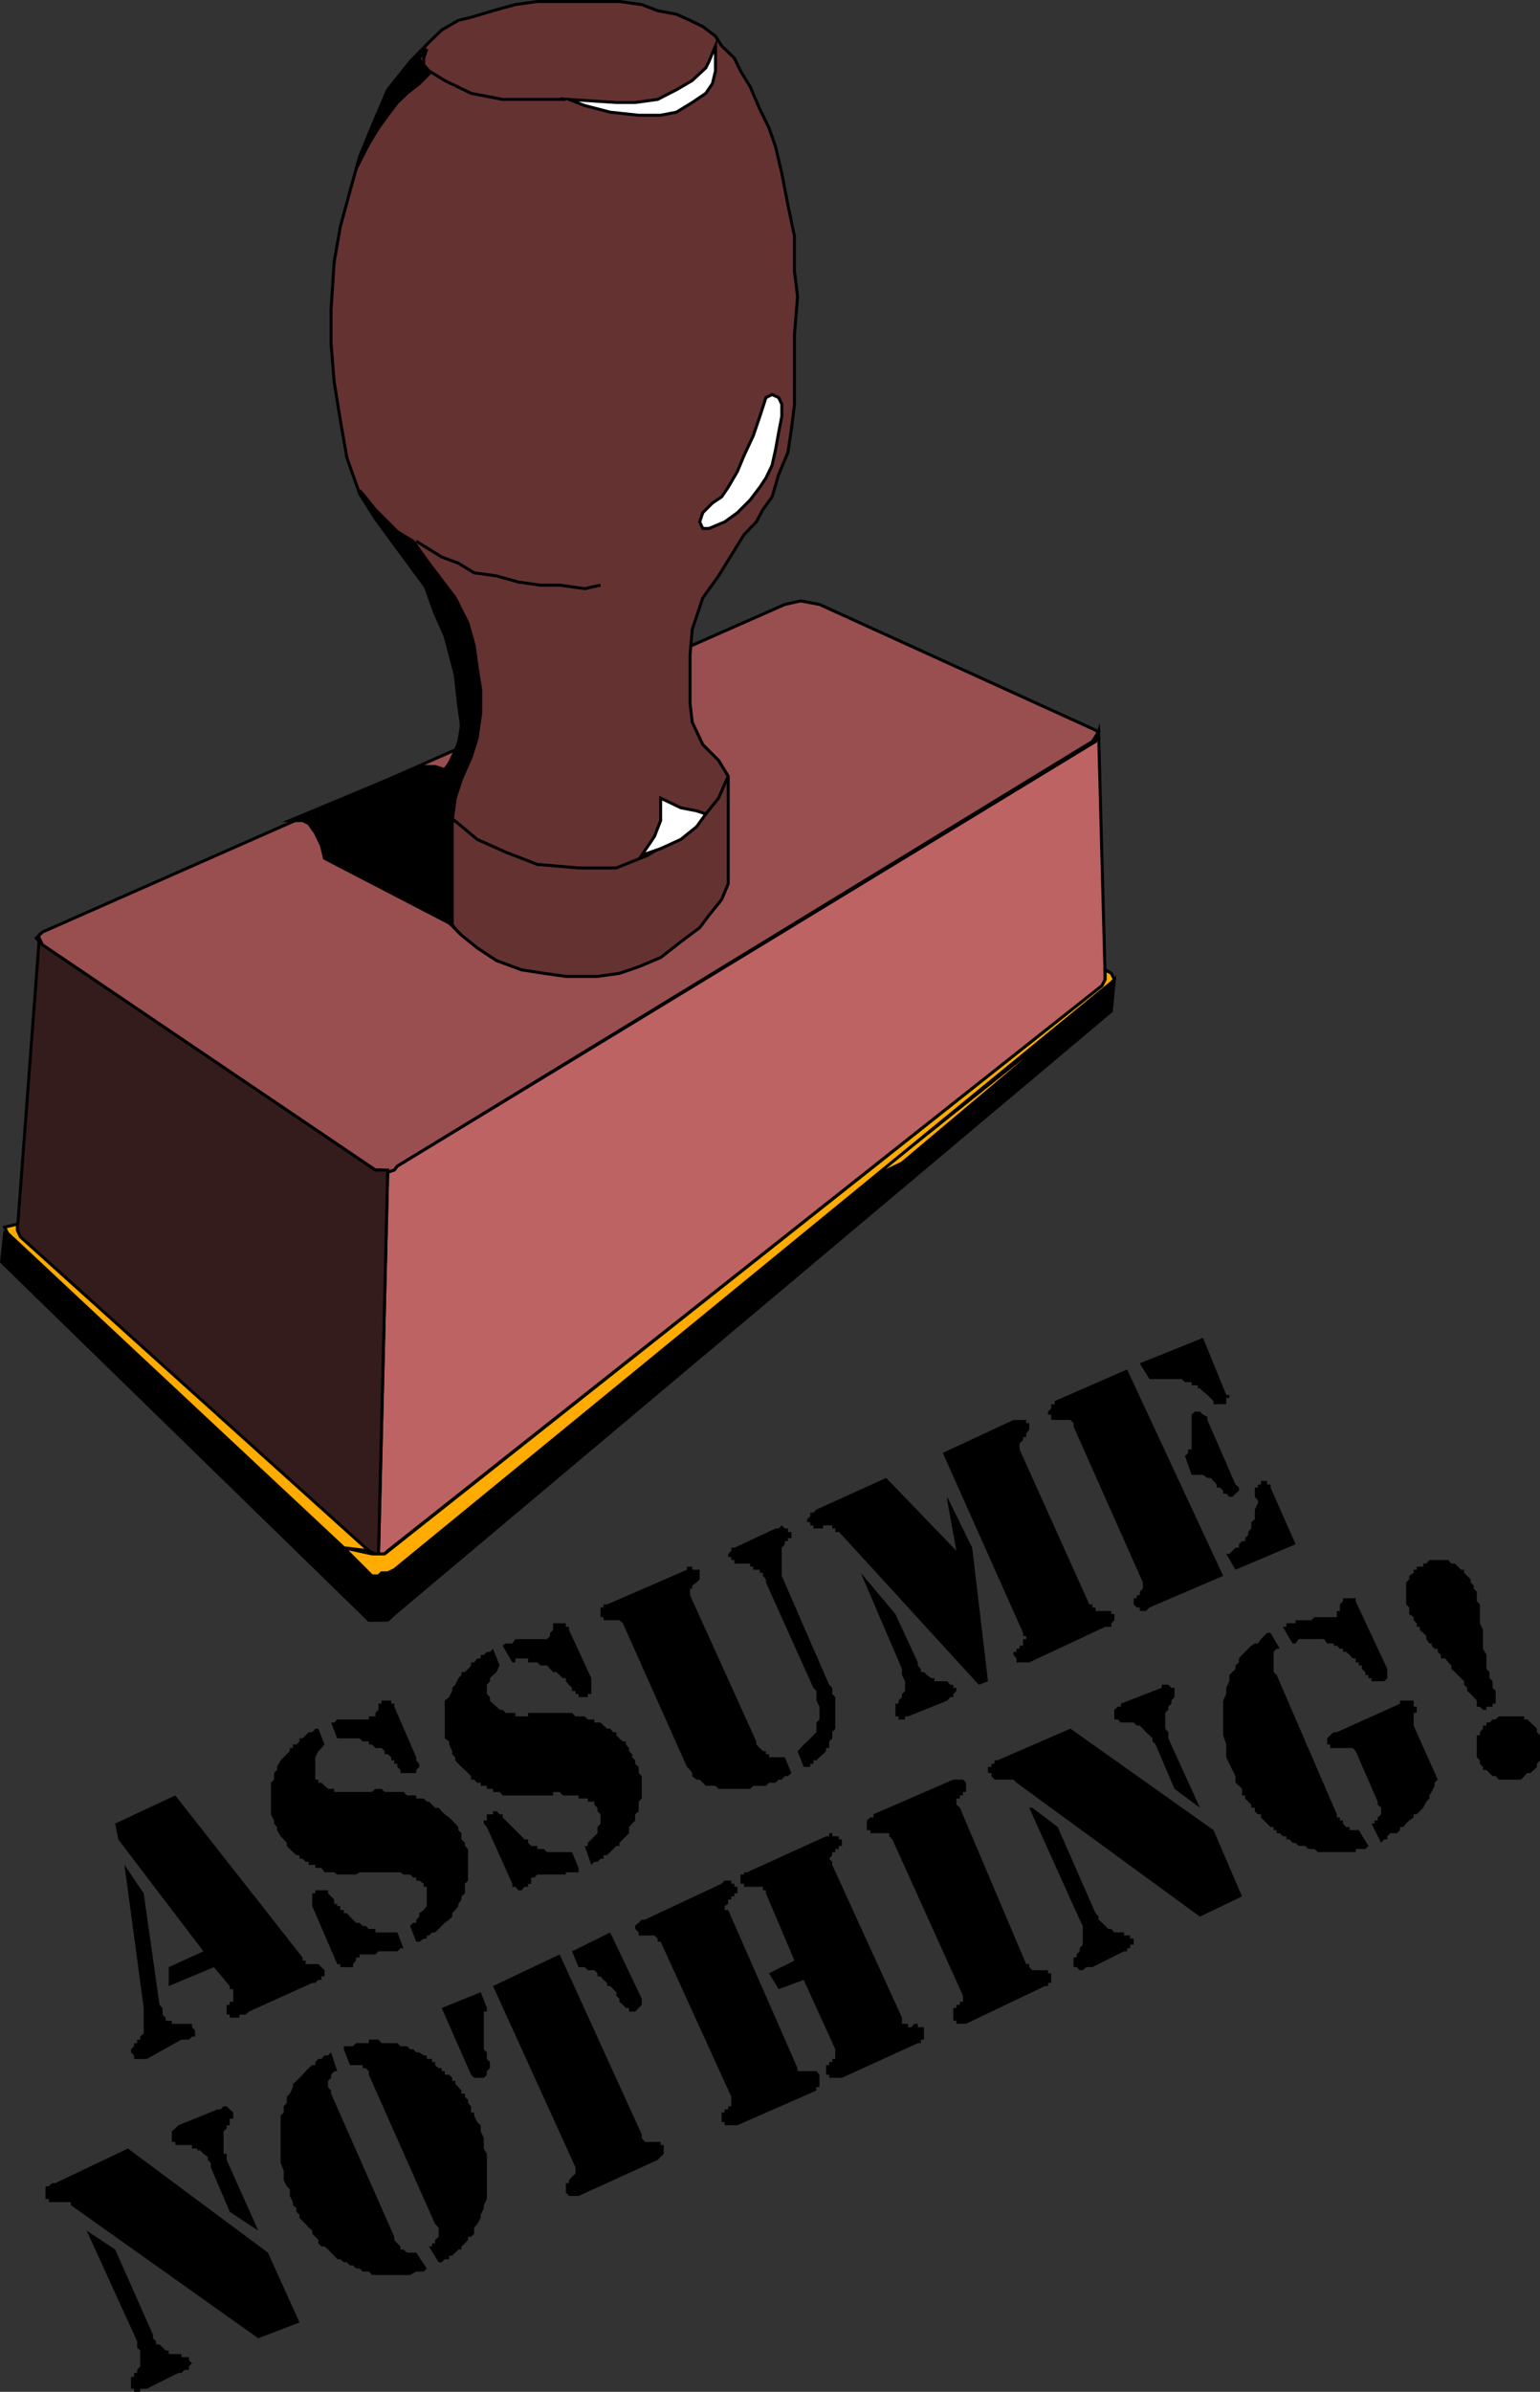 <svg xmlns="http://www.w3.org/2000/svg" width="350.953" height="544.641"><rect width="100%" height="100%" fill="#333333" stroke="none"/><path fill="#994f4f" d="m178.855 137.64 3.598-.8 4.3.8 62.2 28.302 1.402.699-1.402 2.199-158.398 96.703-.7.899-1.5.5-1.402-.5h-1.398L9.656 215.14l-1.402-1.5 1.402-1.399 169.2-74.601"/><path fill="none" stroke="#000" stroke-miterlimit="10" stroke-width=".68" d="m178.855 137.64 3.598-.8 4.3.8 62.2 28.302 1.402.699-1.402 2.199-158.398 96.703-.7.899-1.5.5-1.402-.5h-1.398L9.656 215.14l-1.402-1.5 1.402-1.399zm0 0"/><path fill="#653232" d="m104.453 160.14-.7-6.5-3.097-11.698-3.402-7.899-5.301-7.203-6.398-8.7-3.602-5.698-2.898-8.2-1.5-8.601-1.399-8.7-.703-8.601v-7.898l.703-10.801 1.399-8 2.199-8.098 2.199-7.902 3.602-8.7 2.8-6.5 5.098-6.398 4.3-4.402 2.903-2.801 3.797-2.2 2.902-.698 5-1.5 5.098-1.399 5-.703h18.703l5.098.703 3.601 1.399 4.301.8 3.098 1.399 2.902 1.402 2.899 2.2 1.398 2.199 2.902 2.8 1.399 2.899 2.2 3.601 2.202 5.098 2.098 4.3 1.5 4.302 1.402 6 1.399 7.199 1.5 7.199v7.902l.699 5.801-.7 8.598v15.902l-.699 5.7-.8 5.3-2.102 5-1.5 5.098-2.098 2.902-1.5 2.797-2.8 2.902-5.801 9.399-3.598 5-2.402 7.199-.5 5.8v11l.5 4.302 2.402 5.101 3.598 3.598 2.2 3.601v24.5l-1.5 3.598-2.9 3.602-2.1 2.8-4.298 3.2-4.601 3.601-5 2.098-4.399 1.5-5 .699h-7.203l-5-.7-5.098-.8-5.699-2.098-4.402-2.902-3.598-2.898-3.8-3.801-2.2-5.098-1.402-2.101V180.34l2.902-3.598 2.399-2.902 1.398-4.297.703-4.3-.703-5.102"/><path fill="none" stroke="#000" stroke-miterlimit="10" stroke-width=".68" d="m104.453 160.14-.7-6.5-3.097-11.698-3.402-7.899-5.301-7.203-6.398-8.7-3.602-5.698-2.898-8.2-1.5-8.601-1.399-8.7-.703-8.601v-7.898l.703-10.801 1.399-8 2.199-8.098 2.199-7.902 3.602-8.7 2.8-6.5 5.098-6.398 4.3-4.402 2.903-2.801 3.797-2.2 2.902-.698 5-1.5 5.098-1.399 5-.703h18.703l5.098.703 3.601 1.399 4.301.8 3.098 1.399 2.902 1.402 2.899 2.2 1.398 2.199 2.902 2.8 1.399 2.899 2.2 3.601 2.202 5.098 2.098 4.3 1.5 4.302 1.402 6 1.399 7.199 1.5 7.199v7.902l.699 5.801-.7 8.598v15.902l-.699 5.7-.8 5.3-2.102 5-1.5 5.098-2.098 2.902-1.5 2.797-2.8 2.902-5.801 9.399-3.598 5-2.402 7.199-.5 5.8v11l.5 4.302 2.402 5.101 3.598 3.598 2.2 3.601v24.5l-1.5 3.598-2.9 3.602-2.1 2.8-4.298 3.2-4.601 3.601-5 2.098-4.399 1.5-5 .699h-7.203l-5-.7-5.098-.8-5.699-2.098-4.402-2.902-3.598-2.898-3.8-3.801-2.2-5.098-1.402-2.101V180.34l2.902-3.598 2.399-2.902 1.398-4.297.703-4.3zm0 0"/><path fill="#bd6363" d="m88.355 266.942 1.5-.5.7-.899 159.101-96.703.7-2.2 1.5 56.403-.7 1.399-162.8 128.699-.7.699-1.402.703 2.101-87.601"/><path fill="none" stroke="#000" stroke-miterlimit="10" stroke-width=".68" d="m88.355 266.942 1.5-.5.7-.899 159.101-96.703.7-2.2 1.5 56.403-.7 1.399-162.8 128.699-.7.699-1.402.703zm0 0"/><path fill="#351c1c" d="m8.953 213.64.703 1.5 75.899 51.302h2.8l-2.101 87.398h-.7l-1.5-.7-80.101-71.5v-1.5l5-66.5"/><path fill="none" stroke="#000" stroke-miterlimit="10" stroke-width=".68" d="m8.953 213.64.703 1.5 75.899 51.302h2.8l-2.101 87.398h-.7l-1.5-.7-80.101-71.5v-1.5zm0 0"/><path d="M84.754 368.942V358.14h-.7l-83-77.301-.699 6.5.7.703 82.3 80.2.7.699h.699"/><path fill="none" stroke="#000" stroke-miterlimit="10" stroke-width=".68" d="M84.754 368.942V358.14h-.7l-83-77.301-.699 6.5.7.703 82.3 80.2.7.699zm0 0"/><path d="M84.754 368.942h3.601l1.5-1.399 163.399-137.3.7-7.2-.7.7L89.855 357.441l-1.5.699h-.699l-1.402.699-1.5-.7v10.802"/><path fill="none" stroke="#000" stroke-miterlimit="10" stroke-width=".68" d="M84.754 368.942h3.601l1.5-1.399 163.399-137.3.7-7.2-.7.7L89.855 357.441l-1.5.699h-.699l-1.402.699-1.5-.7zm0 0"/><path fill="#ffab00" d="m199.055 267.942 53.5-42.7-18.7 15.801-28.3 23.797-6.5 3.102"/><path fill="none" stroke="#000" stroke-miterlimit="10" stroke-width=".68" d="m199.055 267.942 53.5-42.7-18.7 15.801-28.3 23.797zm0 0"/><path fill="#ffab00" d="m253.254 221.64.7 1.403-.7.7L89.855 357.441l-1.5.699h-1.402l-.7.699h-1.5l-6.398-6.398 6.399 1.398h2.902l163.5-129.398.7-1.399v-2.203l1.398.8"/><path fill="none" stroke="#000" stroke-miterlimit="10" stroke-width=".68" d="m253.254 221.64.7 1.403-.7.7L89.855 357.441l-1.5.699h-1.402l-.7.699h-1.5l-6.398-6.398 6.399 1.398h2.902l163.5-129.398.7-1.399v-2.203Zm0 0"/><path fill="#ffab00" d="M78.355 352.442 1.754 280.84l-.7-1.398 2.899-.7v1.399l.703 1.5 79.399 71.5-5.7-.7"/><path fill="none" stroke="#000" stroke-miterlimit="10" stroke-width=".68" d="M78.355 352.442 1.754 280.84l-.7-1.398 2.899-.7v1.399l.703 1.5 79.399 71.5zm0 0"/><path fill="#fff" d="m163.055 10.442-1.5 3.601-.7 1.399-3.101 2.898-3.598 2.102-4.3 2.199-5.102.699h-4.3l-10.798-.7 3.598 1.403 5.8 1.5 6.5.7h5l3.602-.7 3.598-2.203 3.101-2.098 1.5-2.199.7-2.902v-5.7"/><path fill="none" stroke="#000" stroke-miterlimit="10" stroke-width=".68" d="m163.055 10.442-1.5 3.601-.7 1.399-3.101 2.898-3.598 2.102-4.3 2.199-5.102.699h-4.3l-10.798-.7 3.598 1.403 5.8 1.5 6.5.7h5l3.602-.7 3.598-2.203 3.101-2.098 1.5-2.199.7-2.902zM128.953 22.64h-14.398l-7.2-1.398-6-2.902-3.601-2.2-1.2-1.398v-1.5l.7-2.101"/><path fill="#fff" d="m175.953 89.84-1.398.703-1.399 4.297-1.5 4.402-2.101 4.5-1.5 3.598-2.102 3.602-1.5 2.199-2.098 1.402-2.199 2.2-.703 2.097.703 1.5h1.399l3.601-1.5 2.899-2.098 2.898-2.902 2.203-2.898 1.399-2.102 1.398-2.898.8-3.602.7-3.898.703-3.602v-2.797l-.703-1.5-1.5-.703"/><path fill="none" stroke="#000" stroke-miterlimit="10" stroke-width=".68" d="m175.953 89.84-1.398.703-1.399 4.297-1.5 4.402-2.101 4.5-1.5 3.598-2.102 3.602-1.5 2.199-2.098 1.402-2.199 2.2-.703 2.097.703 1.5h1.399l3.601-1.5 2.899-2.098 2.898-2.902 2.203-2.898 1.399-2.102 1.398-2.898.8-3.602.7-3.898.703-3.602v-2.797l-.703-1.5zm-39.098 43.402-3.601.801-5.7-.8h-4.398l-5-.7-5-1.402-5.101-.7-3.602-2.199-3.797-1.402-5.8-3.598m2.898 57.098 2.902 4.3 3.797 2.903 4.3 3.598 6.5 2.902 7.2 2.797 9.402.8h8.598l7.203-2.898 5.797-3.601 4.3-2.899 3.102-2.902 2.899-3.598 2.2-5"/><path fill="#fff" d="m160.855 185.34-2.101-.7-3.598-.698-4.601-2.2v5.098l-1.399 3.602-2.902 4.3 4.3-1.5 4.602-2.101 3.598-2.899 2.101-2.902"/><path fill="none" stroke="#000" stroke-miterlimit="10" stroke-width=".68" d="m160.855 185.34-2.101-.7-3.598-.698-4.601-2.2v5.098l-1.399 3.602-2.902 4.3 4.3-1.5 4.602-2.101 3.598-2.899zm0 0"/><path d="m107.355 172.442-2.199 5-1.402 4.3-.7 5.098-2.398-2.2-2.902-4.3 1.402-2.2 3.2-4.3 1.398-2.898 1.402-3.602v-3.598l-.703-5.3-.7-4.801-1.398-6.7-3.199-7.199-2.601-7.199-6.7-9.3-4.3-5.801-3.602-5.801 3.602 4.402 2.101 2.098 2.899 2.902 3.601 2.2 3.598 5 6 7.898 2.902 5.8 1.399 5 .699 5.102.8 5v5.297l-.8 5.703-1.399 4.399"/><path fill="none" stroke="#000" stroke-miterlimit="10" stroke-width=".68" d="m107.355 172.442-2.199 5-1.402 4.3-.7 5.098-2.398-2.2-2.902-4.3 1.402-2.2 3.2-4.3 1.398-2.898 1.402-3.602v-3.598l-.703-5.3-.7-4.801-1.398-6.7-3.199-7.199-2.601-7.199-6.7-9.3-4.3-5.801-3.602-5.801 3.602 4.402 2.101 2.098 2.899 2.902 3.601 2.2 3.598 5 6 7.898 2.902 5.8 1.399 5 .699 5.102.8 5v5.297l-.8 5.703zm0 0"/><path d="M95.555 174.543h3.601l2.2.7-1.403 2.199-2.2 2.898v22.3l2.903 4.602 2.399 3.301-29.102-15.101-.7-2.899-1.398-2.902-1.5-2.098-1.402-.703h-2.898l29.5-12.297"/><path fill="none" stroke="#000" stroke-miterlimit="10" stroke-width=".68" d="M95.555 174.543h3.601l2.2.7-1.403 2.199-2.2 2.898v22.3l2.903 4.602 2.399 3.301-29.102-15.101-.7-2.899-1.398-2.902-1.5-2.098-1.402-.703h-2.898zm0 0"/><path d="m98.453 201.942.703 2.101 1.5 3.2 2.399 3.3V186.84l-2.399-2.2-2.902-4.3.699 21.602"/><path fill="none" stroke="#000" stroke-miterlimit="10" stroke-width=".68" d="m98.453 201.942.703 2.101 1.5 3.2 2.399 3.3V186.84l-2.399-2.2-2.902-4.3zm0 0"/><path d="m90.555 18.34-2.2 2.102-2.101 5.101-2.2 5-1.398 4.297-1.5 3.602 2.899-5.7 2.199-3.601 2.101-2.899 2.2-2.902 2.199-2.098 2.8-2.199 2.2-2.203-1.2-1.398-1-2.2 1.7-2.101-3.098 2.902-3.601 4.297"/><path fill="none" stroke="#000" stroke-miterlimit="10" stroke-width=".68" d="m90.555 18.34-2.2 2.102-2.101 5.101-2.2 5-1.398 4.297-1.5 3.602 2.899-5.7 2.199-3.601 2.101-2.899 2.2-2.902 2.199-2.098 2.8-2.199 2.2-2.203-1.2-1.398-1-2.2 1.7-2.101-3.098 2.902zm0 0"/><path d="M339.453 388.64h-.7v.7h-.8l-.7-.7h-.698v-1.398l-.7-.8-.699-.7-.8-.699v-.703l-.7-.7v-.8l-.703-.7-1.398-1.398-.801-.699v-.8l-.7-.7-.699-.902h-1v-.801l-.699-.7v-.698h-.703l-.7-.7v-.5h-.5l-.698-1v-.699l-.7-.703-.8-.7v-.698h-.7v-.801l-.699-.7v-.699l-1-.699v-1.5l-.703-.703v-5l.703-.7v-.8l1-.7v-.698h.7v-.7h1.5v-.699h.699l.699-.8h4.3l.7.8h.8l1.4 1.399h.702v.699l1.5 1.5v.699l.7.703v.7l.699.699v2.199l.699.699v4.3l.7 1.5v4.302l.8 1.398v3.203l.7.7v1.398l.702.699v1.5l.7.703v2.899h-.7v.699h-.703m-2.199 12.199-.7-.7v-5h.7v-.698l.699-.801v-.7h.8v-.699h.7l.703-.699h.7l.699-.703h5.8v.703h.7l.699.7.8.699.7.699v.8l.7.7v5.699l-.7.8v.7l-.7.703-.8.7h-.7l-.699.699-.699.8h-5.101l-.7-.8h-.699l-.703-.7-.7-.699h-.8v-.703l-.7-.7v-.8m-44.898-30.398h.801v-.801h2.098v-.7h3.601l.7-.699h5.101v-1.402h.7v-1.5l.699-.7v-.698h2.898v.699l7.203 15.402v2.098l-.703.699h-2.898v-.7h-.7v-.698h-.699v-.7l-.8-.699v-.8h-.7v-.7h-.703v-.902h-.7l-.698-.801-.801-.7h-.7v-.698h-.699l-.699-.7h-.703v-.5h-1.5l-.7-1h-5.8l-.7 1h-.698l-2.2-3.8m17.301 46.3 2.2 3.598-.7.703h-2.203v.7h-8.598l-.8-.7h-1.399l-.703-.703h-1.5l-.7-.7h-.698l-.7-.8h-.699v-.7h-.8l-.7-.698h-.703v-.7h-.7v-.699h-.698l-1.5-1.5-.7-.703v-.7h-.699l-.703-.698v-.801h-.797v-.7l-.703-.699-.7-.699v-.703h-.698v-1.5l-.7-.7-.8-.698v-1.5l-.7-1.399-.699-1.402-.703-1.5v-2.899l-.7-2.101v-7.899l.7-1.5v-1.402l.703-1.5v-1.398l1.399-1.399v-.8l.8-.7v-.902l.7-.801 1.398-1.398.703-.7.797-.5h.703l.7-1 .699-.699.699-.703h.8l2.102 3.602h-.703l-.7.699v4.601l.7.7 13.703 31.699v.699h.7v.703h.699v.7l.699.8h.8v.7h2.102m2.899-1.501h.699v-.699h.7v-.703l.8-.7v-1.5l-.8-.698v-.7l-5-11.5-.7-.699h-5.098v-.8h-.703v-1.403l.703-.7.797-.698h.703l12.899-5.801 1.5-.7v-.699h3.101v1.399h.7v1.402h-.7v2.899l5.5 12.3-.703.7v.699l-.7 1.402-.5.797v.703l-.698.7-.7 1.398-1.5 1.5h-.699v.699l-1 .703-.703.7-.7.8h-.698v.7l-.7.699h-1.5l-.699.699v.699h-.703l-.7.8-2.198-4.398m-39.102 21.2-41.797-30.5-.703-.7h-4.297l-.703-.8v-.7h-.797v-1.402h.797v-.7h.703v-.8h.7l16.597-7.2 32.602 23.102 6.5 15.098-9.602 4.602m0-24.802-5.797-4.3-4.3-10.098-.7-.699v-.703l-.703-.7-.797-.698-.703-.801-.7-.7h-.698l-.7-.699h-2.902l-.7-.699h-.8v-2.203l.8-.7h.7v-.698l9.3-3.602v-.7h1.5l.7.7h.703v2.102l-.703.8v.7l-.7.699v.699l-.698.703v3.598l.699.8v1.399l7.199 15.8m-38.898 0h.699l5.8 4.403 8.602 19.598.7.8v.7l.8.699.7.703.699.7h.699l.7.8h2.202v.7h1.399v.699h.8v1.398h-.8v.8h-.7v.7h-.699l-7.203 3.602h-1.398l-.801.699h-.7l-.699-.7h-.699v-2.199h.7v-.699l.699-.703v-.7l.699-.8v-4.297l-.7-1.402-11.5-25.5m-15.101 42.801-16.098-35.602-.699-.7v-.698h-4.3v-.7h-.801v-2.199l.8-.703h.7v-.7l18.199-7.898h2.2l.702.7v2.101h-.703v.797h-.7v.703h-.8v1.399l.8.699 15.102 35.601h.7v.7l.699.699h3.601v.699h.7v2.203h-.7v.7h-.699l-18 8.597h-2.203v-.7h-.7v-2.898h.7v-.699h.8v-.703h.7v-1.398m-52.797 23-16.101-35.301h-.7v-.7l-.699-.699h-3.601v-.699l-.801-.8v-.7l.8-.703.7-.7h.7l17.499-8.198.703-.7h1.5v.7h.7v.699h.699v1.5h-.7v.699h-.699v.703h-.703v1l-.797.5v.899h.797l15.8 36v.699h4.302l.699.8v2.801h-.7v.801l-18 7.899h-2.898v-.7h-.703v-2.199h.703v-.703h.797v-.7h.703v-2.198"/><path d="m181.055 446.442-6.5-15.301v-.7h-.7v-.8h-4.3v-.7h-.801v-2.101h.8v-.5h.7l18-8.2h.7v-.698h.702v.699h1.5v.699h.7v1.5h-.7v.703h-.8v.7h-.7v.699l-.703.8.703.7v.699l15.899 34.8v1.399h1.398v.8h.703l.7-.8h.8v.8h1.399v2.802h-.7v.8h-.699l-17.3 7.899h-2.903v-.7h-.7v-2.199h.7v-.699h.703v-.703h.7v-2.2l-7.2-15.8-5.703 2.102-2.2-3.602 5.802-2.898m-50.7-2.102 8.7-4.297 7.199 15.098v1.402l-1.5 1.5h-1.399v-.8h-.699l-.703-.7-.797-.703v-.7l-.703-.698v-.801l-1.398-1.399h-.7v-.699l-.8-.703-.7-.797h-.699v-.703l-.703-.7h-1.5l-.7-.698h-1.398l-1.5-3.602m-20.8 9.3 1.398 3.602v.801h-.7v8.598l.7.699v1.5l.703.703v1.399l-.703.699v.8l-.7.7h-2.198l-.7-.7-6.699-15.199 8.899-3.601m2.8-1.399 15.2-7.199 18.699 41v.797l.7.902h3.6v.7h.7v2l-1.399 1.398-18 8.203h-2.199l-.703-.8v-2.102h.703v-.7l.7-.8.8-.7v-1.398l-18.8-41.3M75.453 467.34l1.402 4.3h-.699l-.703.802v.699l-.7.699v1.402l.7.801v.7l14.402 32.597v.703l.7.797.699.703v.7h.699l.8.699h2.102l2.399 3.601-.7.7h-1.699l-1.402.8h-8.7l-.698-.8h-1.399l-.703-.7h-.797l-.703-.703h-.7l-.698-.7h-.7l-.8-.698h-.7l-.699-.801-.703-.7-.7-.699-.8-.699h-.7l-.698-.703v-.797l-.7-.703-.699-.7v-.698l-.8-.7-.7-.8-.703-.7-.7-.699v-.703l-.698-.7v-.8l-.801-.7v-.698l-.7-1.399v-1.5l-.699-.703-.699-1.398v-2.2l-.703-1.699v-10.8l.703-.7v-1.402l.7-.801v-1.398l.699-.7.699-1.5v-.699l.8-.703 1.399-1.398.703-.801.7-.7.8-.699h.7v-.699l.699-.703h.699l.699-.797h.8l.7-.703m2.902-.7v-.698h2.098l.703-.7h2.899v-.8h2.199l.699.8h3.602l.699.7h1.5l.699.699h.703l.7.699h.699l1 .703h.699v.797h1.199v.703h.703v.7l.797.699h.703v.699h.7v.8h1l.699.7v.699h.699v.703l.699.7.703.8v.7h.797v.699l.703.699v.699l.7.8v1.403h.699v.7l.699 1.5.8.699v1.398l.7 1.5v2.402l.699 1.2v10.3l-.7 1.399v.699l-.698 1.5v.703l-.801 1.399-.7.8v1.399l-.699.699h-.699v.703l-.703.797-.797.703v.7h-.703l-1.398 1.398h-.7v.8h-1l-.699.7h-.703l-2.2-3.598h.7v-.703h.703v-.797l.797-.703v-2.098l-.797-.8-15.101-34v-.801l-.7-.7h-.699v-.699h-2.902l-1.399-3.601m-19.5 65.801L16.156 502.14v-.7h-5v-.699h-.8v-2.902h.8l.7-.7h.699l16.601-7.898 31.899 23.7 7.199 15.898-9.399 3.602m0-24.499-6.5-4.301-4.3-10.098v-1l-.7-.703v-.7l-1-.698-.699-.801h-.703v-.399h-1.2v-.8h-3.8v-.7h-.797v-2.402l.797-.7.703-.698 8.899-3.602h.699l.699-.7h.703l.7.7.8.703v1.399h-.8v1.5h-.7v.699l-.703.699v5.102h.703v1.398l7.2 16.102m-39.102 0 6.5 4.3 8.601 19.399v.8l.7.7v.699h.8l.7.703.699.7h.699v.8h2.902v.7h1.7v.699l.699.699-.7.699v.8h-1l-.699.7h-.699l-7.203 3.602h-1.5v.699h-1.398v-.7h-.7v-2.699h.7v-.902h.699v-.7l.699-.8v-3.598l-.7-.699v-1.402l-11.5-25.2M256.855 311.84l21.899 47-16.801 7.203-.797.797h-1.402v-.797h-.7l-.699-.703v-1.398h.7v-.7h.699v-.8l.7-.7v-1.402l-15.798-35.5v-.797l-.703-.703h-4.398v-1.2h-.7v-.698l.7-.7v-1h.8v-.699l16.5-7.203m22.598 42h.703l1.399-1.398h.8v-.801l.7-.7h.699v-.699l.7-.699v-.703l.702-.797v-1.402l.797-.7v-2.199l.703-1.402v-.7l-.703-.8v-2.098h.703v-.699h.7v-.8h1.398v.8h.8v.7l5.7 12.898-13.7 5.8-2.1-3.601m-19.7-43.398 14.402-5.801 5.297 13h.703v.699h-.703v1.402h-2.898v-.699l-.7-.703-.699-.7-1-.8-.703-.7h-.5v-.698h-1.398v-.7h-1.5l-.7-.699h-7.402l-2.2-3.601m10.302 21.101.699-.703v-.797h.8v-7.902l.7-.7h1.2l.702.7 1 .5v.699l6.399 14.703.8.7v.699l-.8.699-.7.699h-.699l-.703-.7h-.7v-.698l-.8-.7h-.7v-.699l-.698-.8-.7-.7h-.699l-1-.703h-2.601l-1.5-4.297m-52.102 21.597-2.098-11.5v-.8l5.7 11.602 3.601 30.398-2.101.8-31.2-34.097-.699-.703h-.8v-.797h-.7v-.703h-2.101v.703h-2.2v-.703h-.699v-.7h-.703v-.698l.703-.7v-.8h.7l.699-.7 15.898-7.199 16 16.598"/><path d="m196.156 358.14 7.899 9.403 5.101 11v.7l.7.8v.7h.699l.699.699 1 .699h.7v.699h2.901l.7.8h.699v.7h.7v.703l-.7.7v.699h-.7l-.699.8-8.902 3.598h-.7v.703h-1.5v-.703h-.698v-1.5h-.7.7v-1.398h.699v-.7l.8-.8v-.7l.7-.699v-2.203l-.7-1.398v-1.399l-9.398-21.902m37 13.699-18.3-41 16.097-7.5h2.902v.703h.7v1.5l-.7.899v.8h-.699v.7l-.8.699v1.402l15.898 35.297h.7v.703h.702v.797h3.598v.703h.7v1.399l-.7.699v.8h-1.399l-17.3 8.102h-2.899v-.902l-.703-.801v-.7h.703v-.698h.7v-.7h.8v-1.5h.7v-.699h-.7v-.703m-51.402 26.902.7-.699.702-.8.797-.7 2.102-2.101v-2.2l.699-.699v-2.902l-.7-1.399v-2.199l-.699-.703-10.8-24v-.7l-.7-.8v-.7h-.699v-.698h-1.5v-.7h-.703v-.699h-3.598v-.8h-.699v-.7h-.703v-.703l.703-.7v-.698h.7l9.398-4.399h.7l.702-.703.7.703h.699v.797h.8v1.402h-.8v.7h-.7v.699l-.699.8v6.399l10.797 24.8.703.7v1.402l.7.7v7.199l-.7.8v1.399l-.703.703v1.5h-.7v.7l-.698.699-.801.699-.7.699h-.699v.8h-.699v.7h-1.5l-1.402-3.598m-2.899 1.398 1.5 3.602-.8.7h-.7l-.699.8h-.703l-.7.7h-1.5l-.698.699h-2.899l-.703.699h-7.2l-.698-.7h-2.2l-.699-.698-.703-.7h-.7l-1-.8v-.7l-.5-.699-.698-.703-14.602-32.7-.797-.698h-3.601v-.7h-.7v-2.199h.7v-.703h.8l18.2-7.898v-.7h1.199v.7h1.7v2.199l-.7.699-1 .703v.7h-.5v1.5l15.101 33.3v.7l1.5 1.5h.7v.699h.699v.699h3.601m-66.5-24.699 1.5 3.8-.699 1.5-.8.7-.7.699v.699l-.703.8v2.102l.703.7v.8l.7.7.8.699.7.699h.699l.699.703h2.199v.797h2.902v-.797h10l.801.797h2.098l.7.703h1.499v.7h1.402l.7.699.8.699h.7l.699.8h.7v.7l.702.699.797.703h.703v.7l.7.8v.7l.699.699v.699l.699.699v.8l.8.7v1.402l.7.7v5.101l-.7.7v2.199l-.8.699v1.402l-.7.7-.699.8v1.399l-.699.699-.703.699-.797.8v.7h-.703l-.7.703-1.398 1.399h-.8v.8h-.7l-.699.7h-.703l-.7.699-1.5-4.301h.7v-.7l1.5-1.5.703-.698v-1.399l.7-.8v-2.102l-.7-.7v-.8l-.703-.7v-.699h-1.5v-.699h-2.098v-.703h-3.601l-.7-.797h-1.5v.797h-11.5l-.699-.797h-1.5v-.703h-1.402v-.7h-1.398v-.698h-.801l-.7-.7h-.699v-.8l-.699-.7-.703-.699-.797-.703-.703-.7-.7-.8v-.7l-.698-.698v-.7l-.7-1.5v-.699l-1-.703v-8.598l1-.8.7-1.399v-.703l.699-.7.7-1.5.702-.698v-.7h.797l.703-.699.7-.8v-.7h.699l.699-.902h.8v-.801h.7l.7-.7h.702l.7-.698m17.999 46.3 1.5 3.598v1h-2.902v.5h-6.5l-.7.703h-.698v1.399h-.7v.699h-.8l-.7.8h-.699l-.703-.8h-.7v-.7l-5.8-12.898-.7-.8v-.7h.7v-1.402h1.402v-.7h.801l.7.7h.699v.699l.699.703 2.199 2.2.703.699 1.399 1.398h.8v.8l.7.7h1.398v.703h1.5l.703.7h5.7"/><path d="m114.555 374.742.699-.5h1.5l.699-1h7.203l.7-.699v-.703l.699-.7v-1.5h2.898v.802h.703v.699l5.098 11v3.601h-.8v.7h-2.099v-.7h-.699v-.699h-.8v-.703l-.7-.7-.703-.8v-.7h-.7l-.698-.698-.801-.7h-.7l-.699-.699-.699-.8h-1.5l-.703-.7h-2.098v-.902h-2.902v.902h-.7l-2.198-3.8m-42 18.897 1.398 3.602-.7.801-.698.7-.7 1.398v5.101h.7v.7h.699l.699.699.8.699h1.403v.703h8.598l.8-.703h1.399l.703.703h4.297l.8.797h2.102v.703h1.7l.699.7h.5l.699.699.703.699h.797l.703.8.7.7 1 .699.699.703.699.7.699.8v.7l.703.699v1.398l.797.8v.7l.703.703v7.2l-.703.699v2.199l-.797.699v.703l-.703 1v.5l-.7.899-.698.699v.8l-.7.7-1 .699-.699.703-.703.7-.797.8h-.703l-.7.7h-.5v.699h-.698l-1 .699h-.7l-1.402-3.598.703-.703h.7v-.7l.699-.698v-.801l1-.7.699-.898v-4.402h-.7v-.7l-1-.699h-.699v-.699h-.699l-.703-.703h-1.5l-.7-.5h-9.3l-.797.5h-4.3l-.7-.5h-2.203l-.7-1h-1.398v-.7h-1.5v-.698h-.699l-.703-.7h-.7v-.8h-.698l-.801-.7-.7-.699-.699-.703v-.7l-.699-.8-.703-.7-.797-1.398v-.699l-.703-.8v-.7l-.7-1.402v-7.2l.7-.699v-1.5l.703-.699v-.703l.797-1.5.703-.7 1.399-1.398v-.699h.699v-.8h.8l.7-.7v-.703h.699l.703-.7.7-.698h.8l.7-.801h.699m18 46.402 1.398 3.598h-.7l-.698.699h-4.301l-.7.703h-3.601v.7h-.797v.699l-.703.8v.7h-2.898v-.7h-.7l-5.699-13.199v-2.902h.7v-.7h2.898v.7l1.402 1.402v1h.7v.5h.699v.899h.8v.699h.7l.699.8.699.7.703.699h.797l.703.703h.7l.699.7h1.5v.8h5m-15.102-47.801h.703l.7-.699h7.199v-.703h1.5v-.797l.699-.703v-1.398h.699v-.7h2.203v.7h.7v.699l5 11.5v.699l.699.8v.7l-.7.703v.7h-3.601v-.7l-.7-.703v-.7h-.699v-.8h-.699v-.7l-.8-.698h-.7v-.7l-.703-.699h-1.398l-.801-.8h-.7v-.7h-1.398l-.703-.703h-5.098l-1.402-3.598m-49.199 23 13.699-6.402 29 36.902v.7h.703v.8h2.899l1.398 1.399v1.402h-.7v.797h-.698l-.7.703h-.699l-14.402 6.5-.801.7h-1.398v.699h-2.2v-.7h-.699v-2.199h.7v-.703h.8v-2.898h-.8v-.7l-3.602-4.3-10.301 4.3v-4.3l7.902-3.602-19.402-25.5-.7-3.598"/><path d="m28.355 424.64 4.399 6.5 3.601 25.403.7.7v1.5l.699.699v.699h1.402v.699h4.598v.8l.699.7v1.402h-.7l-.698.7h-1.7l-7.902 4.398h-2.898v-.797l-.7-.703v-.7l.7-.698v-.7h.699v-.8h.699v-.7l.8-.699v-5.8l-4.398-32.602"/></svg>
